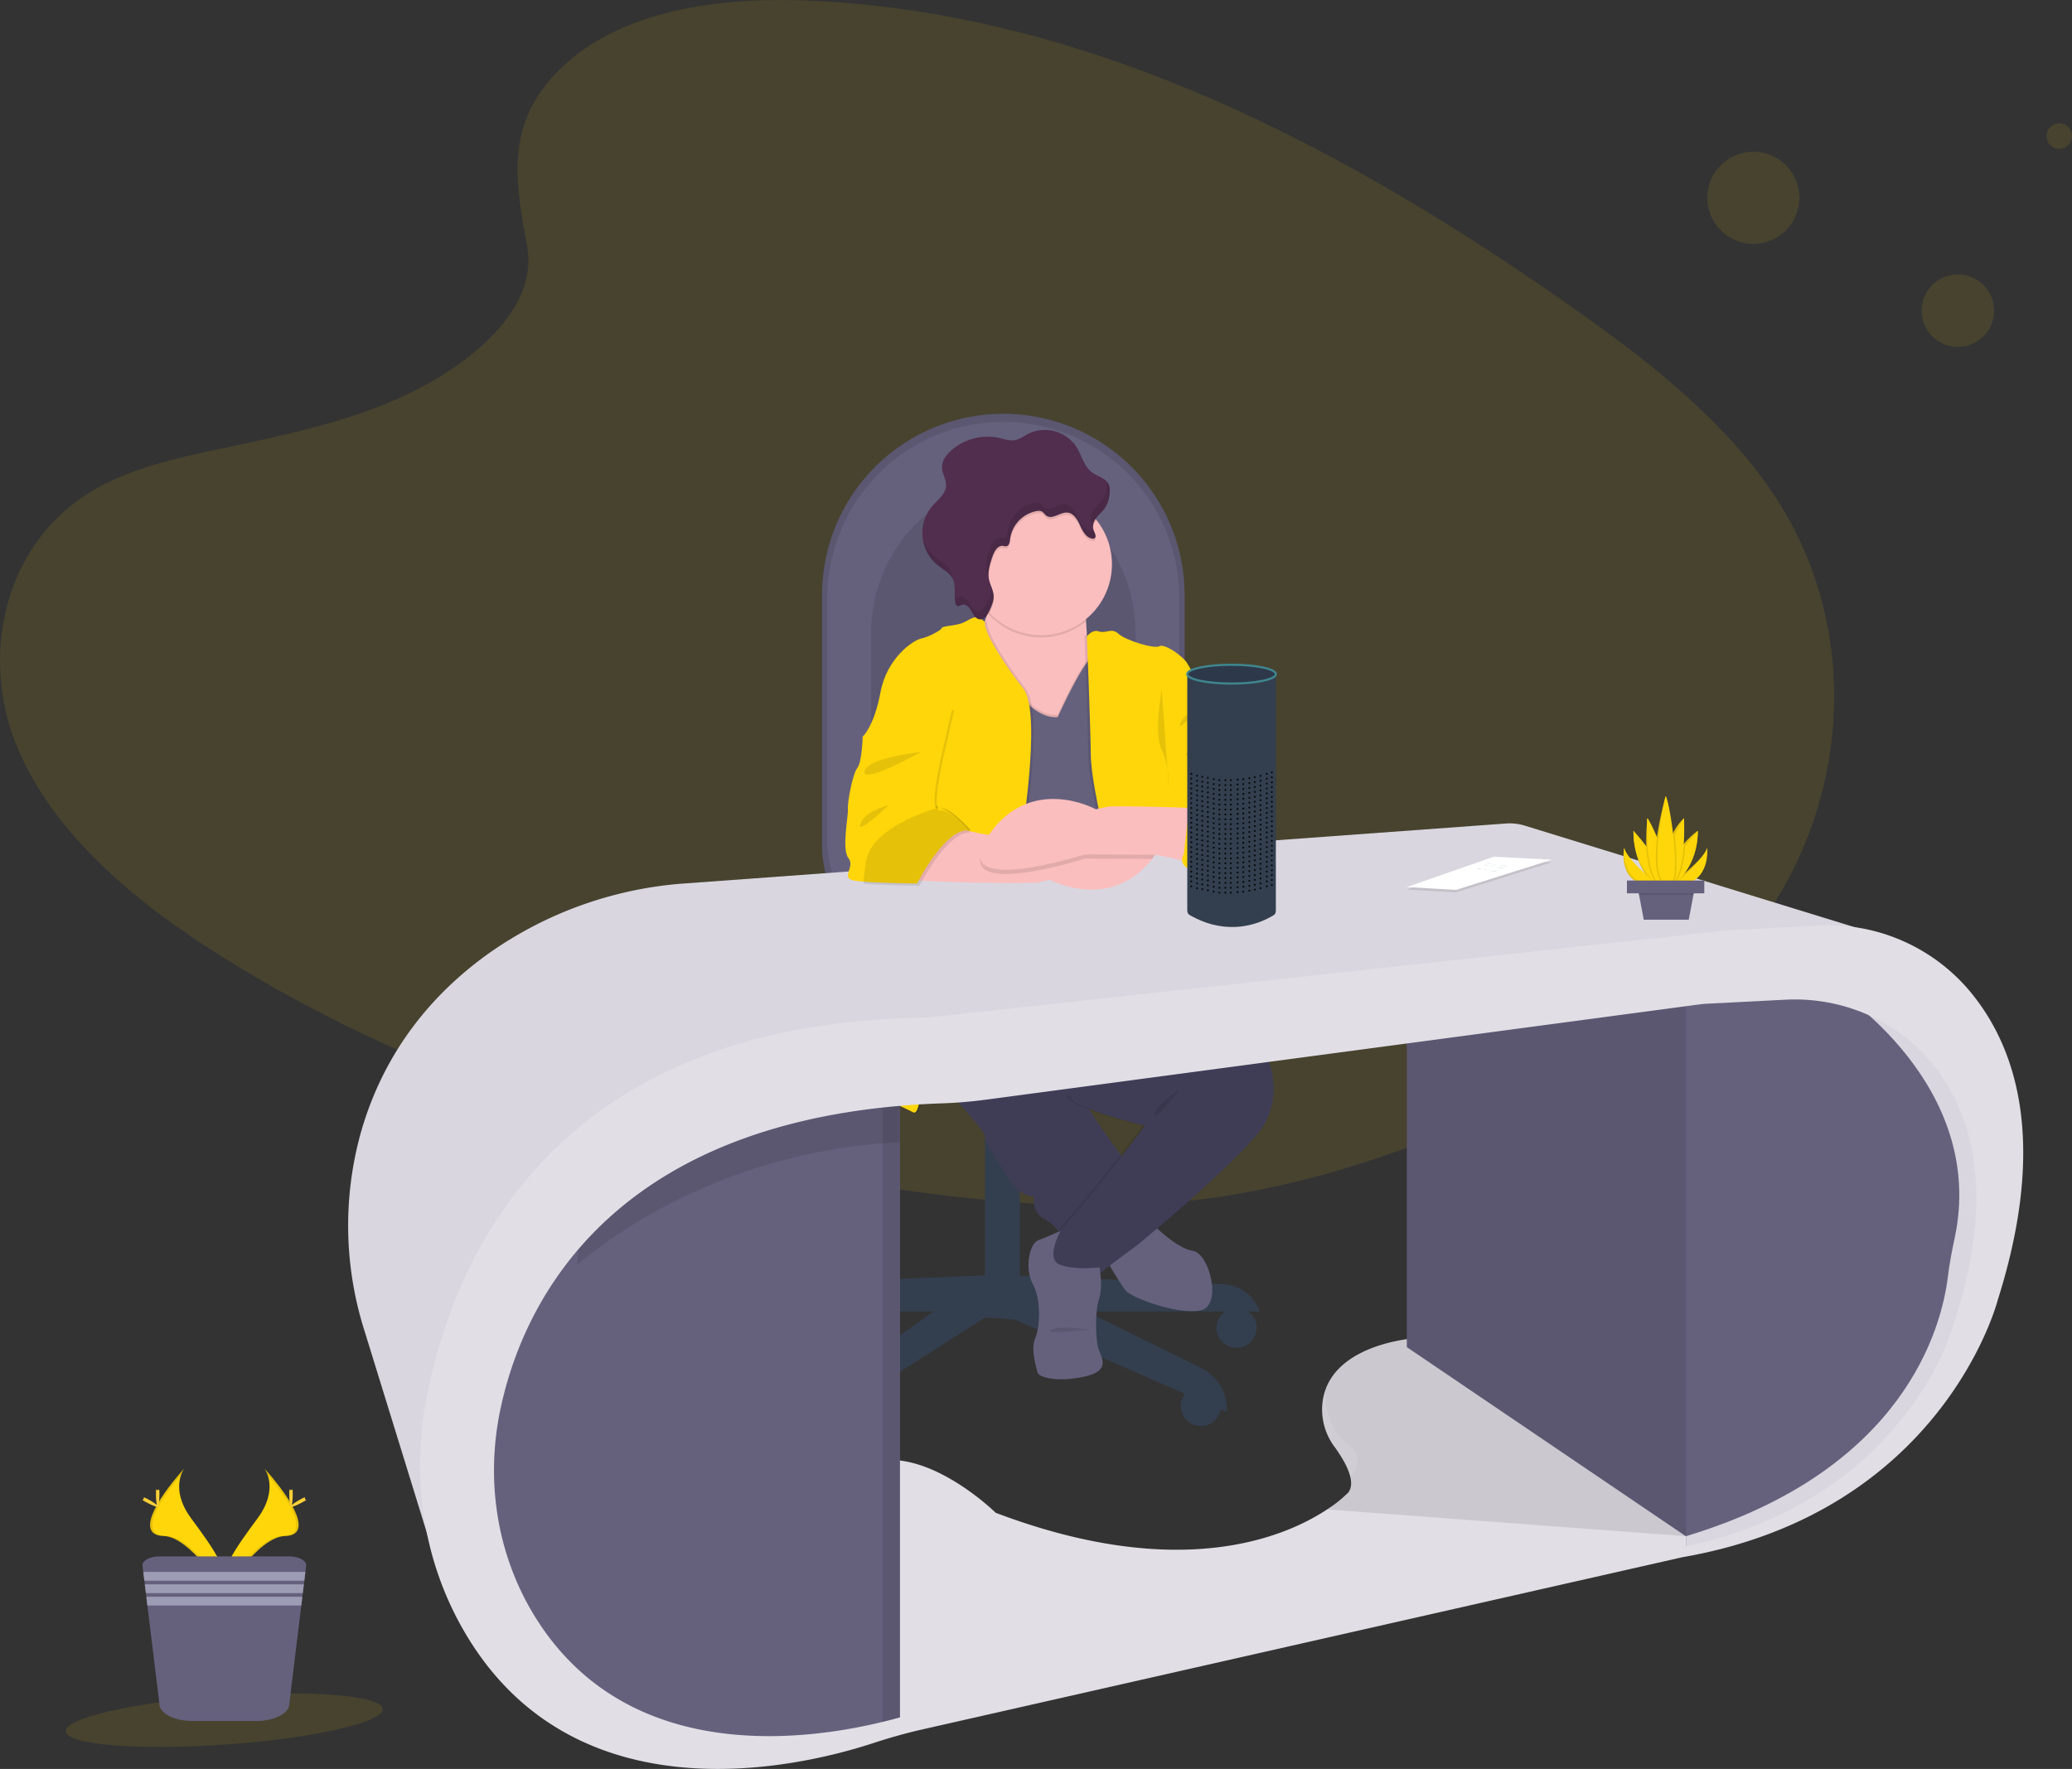 <svg xmlns="http://www.w3.org/2000/svg" id="91475020-be4a-4094-8b55-89e038c70807" data-name="Layer 1" width="972.57" height="830.55" viewBox="0 0 972.57 830.55"><rect x="0" y="0" width="972.57" height="830.55" fill="#333333" stroke="none"/><title>voice control</title><path d="M379.55,64.39c29.21-26,75.06-31.33,116.79-29.26,131.09,6.51,249.43,69.8,351.79,141.39,37,25.91,73.53,53.84,97.59,89.53,49,72.65,34.44,173.29-33.65,233.13-23.16,20.37-51.25,36-80.07,49.81-51.26,24.61-106.57,44.36-164.75,50-41.49,4-83.49.75-124.73-4.84C427.28,578.5,314.17,543.94,219.37,484.82c-41.58-25.93-80.77-58.17-97.91-100.12s-6.17-95.12,36.29-119.95c17.56-10.27,38.55-14.9,59.11-19.26,30.25-6.41,61-12.73,88.3-25.76,28.2-13.46,61.59-39.5,56-69.29C355.18,118.47,350.37,90.39,379.55,64.39Z" transform="translate(-113.71 -34.73)" fill="#ffd60a" opacity="0.1"></path><path d="M499.58,314.11V431.68a52.62,52.62,0,0,0,52.66,52.65h70.2A47.27,47.27,0,0,0,669.74,437V314.11a85.08,85.08,0,0,0-170.16,0Z" transform="translate(-113.71 -34.73)" fill="#65617d"></path><path d="M499.58,314.11V431.68a52.62,52.62,0,0,0,52.66,52.65h70.2A47.27,47.27,0,0,0,669.74,437V314.11a85.08,85.08,0,0,0-170.16,0Z" transform="translate(-113.71 -34.73)" opacity="0.1"></path><path d="M502.11,315.37V429.45a51.06,51.06,0,0,0,51.09,51.08h68.12a45.86,45.86,0,0,0,45.89-45.88V315.37a82.55,82.55,0,0,0-165.1,0Z" transform="translate(-113.71 -34.73)" fill="#65617d"></path><path d="M522.61,332.23v94.88a45.51,45.51,0,0,0,6.89,24.29c6.94,11,18.46,18.19,31.51,18.19h51.21c12.44,0,23.34-7.27,29.4-18.19a41,41,0,0,0,5.09-20V332.23c0-37.91-27.78-68.65-62.05-68.65-17.13,0-32.64,7.68-43.87,20.11A72.26,72.26,0,0,0,522.61,332.23Z" transform="translate(-113.71 -34.73)" opacity="0.1"></path><circle cx="580.45" cy="623.42" r="9.39" fill="#333f4f"></circle><circle cx="563.65" cy="660.16" r="9.39" fill="#333f4f"></circle><circle cx="396.12" cy="666.81" r="9.39" fill="#333f4f"></circle><circle cx="358.69" cy="618.88" r="9.39" fill="#333f4f"></circle><rect x="464.64" y="457.59" width="11.76" height="73.47" fill="#333f4f"></rect><rect x="464.64" y="519.17" width="11.76" height="11.9" fill="#333f4f" opacity="0.1"></rect><rect x="576.08" y="556.69" width="16.3" height="81.52" transform="translate(1054.75 1160.17) rotate(-180)" fill="#333f4f"></rect><path d="M474.44,637.68l106.71-4.37v17.14H457.31A18.92,18.92,0,0,1,474.44,637.68Z" transform="translate(-113.71 -34.73)" fill="#333f4f"></path><path d="M687.87,637.68l-106.72-4.37v17.14H705A18.92,18.92,0,0,0,687.87,637.68Z" transform="translate(-113.71 -34.73)" fill="#333f4f"></path><path d="M592.39,635.06l85.19,42a21.56,21.56,0,0,1,12,19.35v1.27l-99.5-43.38-14-1-82.74,52.83h0a21.58,21.58,0,0,1,8.91-20.49l73.83-52.28Z" transform="translate(-113.71 -34.73)" fill="#333f4f"></path><path d="M578.36,492.32v7.92q3.07.12,6.29.12c1.85,0,3.67,0,5.46-.09v-7.95Z" transform="translate(-113.71 -34.73)" fill="#333f4f" opacity="0.1"></path><ellipse cx="470.94" cy="450.15" rx="43.39" ry="12.69" fill="#333f4f"></ellipse><path d="M541.64,484.87a5.16,5.16,0,0,0,1.85,3.67,11.63,11.63,0,0,0,1.38,1.14c6.46,4.62,22,7.88,40.15,7.88s33.82-3.29,40.25-7.95a9.78,9.78,0,0,0,.92-.72,5.46,5.46,0,0,0,2.23-4c0-7-19.42-12.69-43.4-12.69S541.64,477.86,541.64,484.87Z" transform="translate(-113.71 -34.73)" fill="#333f4f"></path><path d="M541.64,484.87a5.16,5.16,0,0,0,1.85,3.67,11.63,11.63,0,0,0,1.38,1.14c6.46,4.62,22,7.88,40.15,7.88s33.82-3.29,40.25-7.95a9.78,9.78,0,0,0,.92-.72,5.46,5.46,0,0,0,2.23-4c0-7-19.42-12.69-43.4-12.69S541.64,477.86,541.64,484.87Z" transform="translate(-113.71 -34.73)" fill="#333f4f" opacity="0.1"></path><path d="M541.27,484.87a5.15,5.15,0,0,0,1.85,3.67c5.53-1.37,9.35-2.52,9.35-2.52s38.24,2.14,73.35,2.87a5.45,5.45,0,0,0,2.23-4c0-7-19.42-12.69-43.4-12.69S541.27,477.86,541.27,484.87Z" transform="translate(-113.71 -34.73)" fill="#333f4f" opacity="0.1"></path><path d="M511.27,458.65a51,51,0,0,0,41.93,21.88h68.12a45.85,45.85,0,0,0,39.12-21.88Z" transform="translate(-113.71 -34.73)" fill="#333f4f" opacity="0.1"></path><path d="M541.64,484.87a5.16,5.16,0,0,0,1.85,3.67,11.63,11.63,0,0,0,1.38,1.14,653.62,653.62,0,0,0,80.4-.07,9.78,9.78,0,0,0,.92-.72,5.46,5.46,0,0,0,2.23-4c0-7-19.42-12.69-43.4-12.69S541.64,477.86,541.64,484.87Z" transform="translate(-113.71 -34.73)" fill="#333f4f" opacity="0.1"></path><path d="M502.64,483.71a657.47,657.47,0,0,0,164.78,0A11.53,11.53,0,0,0,679,472.18h0a11.53,11.53,0,0,0-11.53-11.53H502.64a11.53,11.53,0,0,0-11.53,11.53h0A11.53,11.53,0,0,0,502.64,483.71Z" transform="translate(-113.71 -34.73)" fill="#333f4f"></path><path d="M654.51,609.29s11.37,11.64,19.13,12.75,14.14,26.06,3.33,28-31.61-5.82-34.66-9.15-14.14-23-14.14-23Z" transform="translate(-113.71 -34.73)" fill="#65617d"></path><path d="M591.85,485.08s27.73,52.95,28.28,60.16S644.25,583,644.25,583L614.86,620.1s-3.88-9.43-10.53-12.76-5.27-10.81-5.27-10.81-6.93,0-11.92-8.32S576.05,571.58,576.05,568s-36.6-41.31-36.6-41.31l2.77-40.2,7.49-12.75Z" transform="translate(-113.71 -34.73)" fill="#3f3d56"></path><path d="M663.94,488.13l.24.21c3.36,3,41.07,36.42,41.07,37.21s13.58,23.29-3.33,42.7-55.73,51.29-55.73,51.29-16.91,12.2-19.13,14.7-35.76,0-15.8-22.74,38.81-48.24,38.81-48.24-33.27-8-35.48-13.58,43.8-74.86,43.8-74.86Z" transform="translate(-113.71 -34.73)" opacity="0.1"></path><path d="M665.05,488.13l.24.21c3.36,3,41.07,36.42,41.07,37.21s13.58,23.29-3.33,42.7-55.73,51.29-55.73,51.29-16.91,12.2-19.13,14.7-35.77,0-15.8-22.74,38.81-48.24,38.81-48.24-33.27-8-35.49-13.58-46-73.48-46-73.48l89.83-1.38Z" transform="translate(-113.71 -34.73)" fill="#3f3d56"></path><path d="M569.12,339l3.32,30.22s34.1,13.59,34.94,13.31,22.73-20,19.13-33c-1.81-6.53-2.64-15.59-3-23s-.31-13.05-.31-13.05-49.63-17.75-45.19-5.55c1.61,4.43.88,9.74-.7,14.7A68.46,68.46,0,0,1,569.12,339Z" transform="translate(-113.71 -34.73)" fill="#fbbebe"></path><path d="M577.29,322.61c.3.35.61.68.92,1a33.25,33.25,0,0,0,45.28,2.88c-.38-7.34-.31-13.05-.31-13.05s-49.63-17.75-45.19-5.55C579.6,312.34,578.87,317.65,577.29,322.61Z" transform="translate(-113.71 -34.73)" opacity="0.1"></path><path d="M569.12,299.68a33.26,33.26,0,1,0,33.27-33.27A33.06,33.06,0,0,0,569.12,299.68Z" transform="translate(-113.71 -34.73)" fill="#fbbebe"></path><path d="M610.15,370.34s13-28.88,17.47-28.88S639,490.85,639,490.85l-67.92,1.06-2.78-78.43L582.15,344S594.62,371.41,610.15,370.34Z" transform="translate(-113.71 -34.73)" opacity="0.1"></path><path d="M610.15,372.56s13-28.88,17.47-28.88S639,493.06,639,493.06l-77.07,1.17,6.37-78.53,13.87-69.53S594.62,373.63,610.15,372.56Z" transform="translate(-113.71 -34.73)" opacity="0.1"></path><path d="M610.15,371.45s13-28.88,17.47-28.88S639,492,639,492l-77.07,1.17,6.37-78.53,13.87-69.53S594.62,372.52,610.15,371.45Z" transform="translate(-113.71 -34.73)" fill="#65617d"></path><path d="M622.79,333.5s2.33-3.41,5.66-2.3,5.82-1.94,9.15,1.11,16.63,7.21,19.13,5.82,11.36,4.72,13.31,8.32,8.31,13.31,8.31,13.31,5.55,6.65,4.72,10.26,1.94,7.76,5.26,9.42,10,18.3,10,18.3S696.52,420,704,423.87s1.94,20.8,1.94,20.8l-35.36-8.39-10-22.74s3.88,66.55,8.59,72.64,5.27,10,5.27,10-18.3,3.88-22.18,7.2-14.14-.83-14.14-.83l-10-88.44s-3.6-16.64-3.6-25.23S622.79,333.5,622.79,333.5Z" transform="translate(-113.71 -34.73)" opacity="0.1"></path><path d="M623.9,333.5s2.33-3.41,5.66-2.3,5.82-1.94,9.15,1.11,16.63,7.21,19.13,5.82,11.36,4.72,13.3,8.32,8.32,13.31,8.32,13.31,5.55,6.65,4.72,10.26,1.94,7.76,5.26,9.42,10,18.3,10,18.3-1.79,22.25,5.7,26.13c1.87,1,2.93,3.13,3.46,5.83,2.15,10.86-6.76,20.8-17.83,20.46l-19-7.88-10-28.74s3.88,66.55,8.59,72.64,5.27,10,5.27,10-18.3,3.88-22.18,7.2-14.14-.83-14.14-.83l-10-88.44s-3.6-16.64-3.6-25.23S623.9,333.5,623.9,333.5Z" transform="translate(-113.71 -34.73)" fill="#ffd60a"></path><path d="M685,381.66s-3.33,9.15-12.48,8.32S685,381.66,685,381.66Z" transform="translate(-113.71 -34.73)" opacity="0.1"></path><path d="M676.14,367.8s-6.1,1.11-8.32,6.37S676.14,367.8,676.14,367.8Z" transform="translate(-113.71 -34.73)" opacity="0.1"></path><path d="M659,358.37c0,1.11-3.89,20.52,0,28.56s3.32,17.47,3.32,17.47Z" transform="translate(-113.71 -34.73)" opacity="0.1"></path><path d="M577.11,326.82s-2.17-2.55-4.39-2.27-3.6,1.66-6.38,2.77-9.42,1.39-9.42,2.22-5.83,4.16-9.71,5-16.08,9.15-19.13,25.23-8.32,20.79-8.32,20.79L549.15,395s-22.73,96.48-25.5,103.41-3,48-3,48,18,8,22.73,10.53,2.77-23.84,12.48-39.09,20.79-37.43,20.79-37.43L593.51,433s10.82-63.21,1.67-74.86S576.28,331,577.11,326.82Z" transform="translate(-113.71 -34.73)" opacity="0.1"></path><path d="M576,326.82s-2.17-2.55-4.39-2.27-3.6,1.66-6.38,2.77-9.42,1.39-9.42,2.22-5.82,4.16-9.71,5S530,343.68,527,359.76s-8.31,20.79-8.31,20.79L548,395s-22.73,96.48-25.5,103.41-3,48-3,48,18,8,22.73,10.53S545,533,554.7,517.79s20.79-37.43,20.79-37.43L592.4,433s10.82-63.21,1.67-74.86S575.17,331,576,326.82Z" transform="translate(-113.71 -34.73)" fill="#ffd60a"></path><path d="M515.88,448.2c.82.13,1.87.26,3.08.37,8.88.81,26.31,1,26.31,1s13-25.79,24.12-25c0,0-10.26-11.64-14.41-10.25-.7.23-1.14-.28-1.35-1.28-1.11-5,2.73-22,2.73-22l5.27-23-30.5,7.48c-2.77.56-11.37,5-11.37,5s-.27,11.92-2.49,14.7-4.71,16.08-4.44,19.4-3.05,18.86.28,23S509,447.09,515.88,448.2Z" transform="translate(-113.71 -34.73)" opacity="0.1"></path><path d="M629.83,629.8s1.67,9.15-.27,15-1.67,18.58-.28,23,6.1,10.53-6.65,13.3-21.35.28-21.91-1.94-3.32-11.09-1.11-16.08,3-18-1.11-25.51-1.38-19.13,2.5-20.51,10.54-4.44,10.54-4.44-7.21,13-.56,15.81S629.83,629.8,629.83,629.8Z" transform="translate(-113.71 -34.73)" fill="#65617d"></path><path d="M569.12,299.68a33.06,33.06,0,0,0,9.09,22.84,1.19,1.19,0,0,0,.08-.16c1-2.11,1.93-4.3,1.85-6.61-.09-2.79-1.7-5.31-2.22-8.07-.65-3.48.49-7,1.61-10.38.82-2.46,2.41-5.45,5-5.15a5.76,5.76,0,0,0,1.53.18c1.37-.21,1.65-2,1.81-3.38a15.35,15.35,0,0,1,12.53-13.16,3.88,3.88,0,0,1,2.19.15c1,.43,1.49,1.47,2.36,2.07,2.81,1.95,6.39-1.78,9.81-1.49,2.91.24,4.68,3.21,5.88,5.87s2.69,5.69,5.54,6.31a1.75,1.75,0,0,0,1.35-.15c.88-.65.27-2-.18-3-1.17-2.64-.39-4.73,1-6.61a33.26,33.26,0,0,0-59.25,20.76Z" transform="translate(-113.71 -34.73)" opacity="0.1"></path><path d="M627.33,284.42c.45,1,1.07,2.38.17,3a1.68,1.68,0,0,1-1.34.15c-2.85-.61-4.35-3.65-5.55-6.31s-3-5.63-5.87-5.87c-3.42-.29-7,3.44-9.82,1.49-.86-.6-1.39-1.64-2.35-2.07a3.88,3.88,0,0,0-2.19-.14,15.35,15.35,0,0,0-12.54,13.15c-.14,1.37-.43,3.17-1.8,3.38a5.72,5.72,0,0,1-1.53-.18c-2.58-.3-4.16,2.68-5,5.14-1.12,3.37-2.26,6.91-1.61,10.39.52,2.76,2.13,5.28,2.22,8.08.07,2.3-.9,4.5-1.85,6.6s-2.52,4.56-4.8,4.26c-1.88-.24-2.91-2.23-3.81-3.9s-2.52-3.45-4.34-2.93c-.82.24-1.66.93-2.4.51a1.75,1.75,0,0,1-.7-1.21c-.89-3.87.39-8.23-1.5-11.73-1.45-2.69-4.39-4.15-6.78-6.06a19.42,19.42,0,0,1-2.63-27.8c2.56-3,6.24-5.64,6.45-9.57.15-3-1.87-5.75-1.89-8.75s1.85-5.52,4-7.51a25.83,25.83,0,0,1,23.22-6.12c2.15.52,4.31,1.32,6.5,1.05,2.55-.32,4.67-2,7-3.18a17.8,17.8,0,0,1,22.21,6c2.62,4.09,3.65,9.42,7.57,12.29,2.57,1.88,6.27,2.59,7.69,5.44.85,1.72.61,3.75.35,5.64a13.2,13.2,0,0,1-4.22,8.08C627.78,278.22,625.73,280.81,627.33,284.42Z" transform="translate(-113.71 -34.73)" fill="#512e4e"></path><g opacity="0.1"><path d="M556.57,257.46a14.78,14.78,0,0,1-.59-2.31A14.5,14.5,0,0,1,556.57,257.46Z" transform="translate(-113.71 -34.73)"></path><path d="M626.77,282a9,9,0,0,0-.55-1.48c-1.6-3.62.45-6.2,2.84-8.62a13.23,13.23,0,0,0,4.21-8.08,20,20,0,0,0,.24-2.56,5.49,5.49,0,0,1,.52.8c.85,1.72.61,3.75.35,5.64a13.2,13.2,0,0,1-4.22,8.08C628.34,277.65,626.72,279.59,626.77,282Z" transform="translate(-113.71 -34.73)"></path><path d="M564.23,314.8c1.82-.53,3.44,1.27,4.34,2.93s1.93,3.66,3.81,3.9c2.28.29,3.85-2.17,4.8-4.26s1.93-4.3,1.85-6.6a7.77,7.77,0,0,0-.08-.83,15,15,0,0,1,1.19,4.71c.07,2.3-.9,4.5-1.85,6.6s-2.52,4.56-4.8,4.26c-1.88-.24-2.91-2.23-3.81-3.9s-2.52-3.45-4.34-2.93c-.82.24-1.66.93-2.4.51a1.75,1.75,0,0,1-.7-1.21,15.37,15.37,0,0,1-.33-2.64C562.63,315.66,563.45,315,564.23,314.8Z" transform="translate(-113.71 -34.73)"></path><path d="M552.85,296.31c2.39,1.91,5.34,3.37,6.79,6.06a9.62,9.62,0,0,1,1,3.75c-1.47-2.6-4.35-4.05-6.7-5.93a19.59,19.59,0,0,1-7-11.85A19.46,19.46,0,0,0,552.85,296.31Z" transform="translate(-113.71 -34.73)"></path><path d="M577.86,306.11a21.77,21.77,0,0,1-1.05-3.42c-.65-3.48.49-7,1.61-10.39.82-2.46,2.41-5.44,5-5.14a5.76,5.76,0,0,0,1.53.18c1.37-.21,1.66-2,1.8-3.39a15.37,15.37,0,0,1,12.54-13.14,3.79,3.79,0,0,1,2.19.14c1,.43,1.49,1.47,2.35,2.07,2.82,2,6.4-1.78,9.82-1.49,2.9.24,4.68,3.21,5.88,5.87s2.7,5.69,5.54,6.31a1.68,1.68,0,0,0,1.34-.15,1.08,1.08,0,0,0,.44-.83,6.55,6.55,0,0,0,.5,1.69c.45,1,1.07,2.38.17,3a1.68,1.68,0,0,1-1.34.15c-2.85-.61-4.35-3.65-5.55-6.31s-3-5.63-5.87-5.87c-3.42-.29-7,3.44-9.82,1.49-.86-.6-1.39-1.64-2.35-2.07a3.88,3.88,0,0,0-2.19-.14,15.35,15.35,0,0,0-12.54,13.15c-.14,1.37-.43,3.17-1.8,3.38a5.72,5.72,0,0,1-1.53-.18c-2.58-.3-4.16,2.68-5,5.14C578.46,299.4,577.39,302.78,577.86,306.11Z" transform="translate(-113.71 -34.73)"></path></g><path d="M519,448.57c8.88.81,26.31,1,26.31,1s13-25.79,24.12-25c0,0-10.26-11.64-14.41-10.25-.7.23-1.14-.28-1.35-1.28-10.86,3.32-31.56,11.43-33.59,25.67C519.5,442.59,519.15,445.83,519,448.57Z" transform="translate(-113.71 -34.73)" opacity="0.1"></path><path d="M517.85,448.57c8.88.81,26.31,1,26.31,1s13-25.79,24.12-25c0,0-10.25-11.64-14.41-10.25-.7.23-1.13-.28-1.35-1.28-10.86,3.32-31.56,11.43-33.59,25.67C518.39,442.59,518.05,445.83,517.85,448.57Z" transform="translate(-113.71 -34.73)" fill="#ffd60a"></path><path d="M595.73,522.78s-25-6.1-28.83-2.77S595.73,522.78,595.73,522.78Z" transform="translate(-113.71 -34.73)" opacity="0.1"></path><path d="M667.26,546.63s-10.53,6.1-11.64,11.09S667.26,546.63,667.26,546.63Z" transform="translate(-113.71 -34.73)" opacity="0.1"></path><path d="M625.12,659s-14.42-2.22-18.11.18S625.12,659,625.12,659Z" transform="translate(-113.71 -34.73)" opacity="0.1"></path><path d="M481.07,852.54s55.88-3,69.5-11,32.9-8,33-8L806.07,785l92.5-22,16.5-2.17-54.5-62.36-1.66-.72L778.57,663s-36,2-43.11,25.46a28.15,28.15,0,0,0-1,5.06,29.33,29.33,0,0,0,5.68,20.53c2.84,3.89,6.33,9.39,7.43,14.25.62,2.74.48,5.27-1,7.2a58.69,58.69,0,0,1-9.88,7.89c-19.59,13-69.11,34.42-155.62,1.61,0,0-37-36.5-65-21S481.07,852.54,481.07,852.54Z" transform="translate(-113.71 -34.73)" fill="#e1dee5"></path><path d="M747.53,728.34c.62,2.74.48,5.27-1,7.2a58.69,58.69,0,0,1-9.88,7.89L905.07,756l-46.16-58.25L778.57,663s-36,2-43.11,25.46a28.15,28.15,0,0,0-1,5.06,29.33,29.33,0,0,0,5.68,20.53C742.94,718,746.43,723.48,747.53,728.34Z" transform="translate(-113.71 -34.73)" opacity="0.1"></path><polygon points="798.36 464.31 660.36 467.31 660.36 632.5 791.36 721.31 822.86 692.31 816.36 596.31 822.86 506.81 798.36 464.31" fill="#65617d"></polygon><path d="M990.57,472,829.45,422.39a24.2,24.2,0,0,0-9-1l-384.9,28.1a181.72,181.72,0,0,0-91.66,32.33c-24.91,17.57-49.58,44.54-61,85.37A163,163,0,0,0,284.62,659l33.95,110s-25.5-239,229-251Z" transform="translate(-113.71 -34.73)" fill="#d9d6df"></path><path d="M740.1,714.09c2.84,3.89,6.33,9.39,7.43,14.25,4.36-5.05,5.3-10.75-1-15.3-7.89-5.74-10.52-15.7-11.11-24.54a28.15,28.15,0,0,0-1,5.06A29.33,29.33,0,0,0,740.1,714.09Z" transform="translate(-113.71 -34.73)" fill="#fff" opacity="0.1"></path><path d="M336.07,741l19,64.5,43,42,54,11,84-15V545s-14.5-9.5-16-9.5-42,6.5-42,6.5l-91.7,65.77-3.8,2.73-41,61Z" transform="translate(-113.71 -34.73)" fill="#65617d"></path><polygon points="422.36 497.81 422.36 808.81 414.26 810.26 414.26 497.81 422.36 497.81" fill="#65617d"></polygon><polygon points="798.36 464.31 660.36 467.31 660.36 632.5 791.36 721.31 822.86 692.31 816.36 596.31 822.86 506.81 798.36 464.31" opacity="0.1"></polygon><polygon points="422.36 497.81 422.36 808.81 414.26 810.26 414.26 497.81 422.36 497.81" opacity="0.1"></polygon><path d="M384.57,628.54c60-49.3,126.7-56.55,151.5-57.45V545s-14.5-9.5-16-9.5-42,6.5-42,6.5l-91.7,65.77Z" transform="translate(-113.71 -34.73)" opacity="0.1"></path><path d="M1051.57,602s-6.19,16.36-12.83,35.41c-5.88,16.93-12.12,36-14.67,47.59-1,4.43-3.51,9-7.06,13.47-16.19,20.55-53.5,40.46-59.94,47.53-7.85,8.62-52,14.83-52,14.83V495.54l29.5-9.5h37.5l48.5,22,25,37Z" transform="translate(-113.71 -34.73)" fill="#65617d"></path><path d="M537,446.82c1.94,2.36,60.86,2.91,63.91,2.22l5.54-1.25s28.44,15.31,48-9.74c.84-1.07,1.66-2.21,2.46-3.43,19.55-29.8-45.61-8-45.61-8s-24.95.14-31.33.14h-.66c-6.63-.27-19.85-4.29-19.85-4.29S535.07,444.47,537,446.82Z" transform="translate(-113.71 -34.73)" fill="#fbbebe"></path><path d="M623,437.84s24.95.14,31.33.21h.15c.84-1.07,1.66-2.21,2.46-3.43,19.55-29.8-45.61-8-45.61-8s-24.95.14-31.33.14h-.66c-.63.82-1.25,1.68-1.86,2.59C557.59,458.89,623,437.84,623,437.84Z" transform="translate(-113.71 -34.73)" opacity="0.1"></path><path d="M674.78,440.58s-14.09-4.46-20.47-4.53-31.33-.2-31.33-.2-65.39,21-45.52-8.55,50.61-12.61,50.61-12.61l5.55-1.19c3.06-.66,62,.55,63.88,2.93S674.78,440.58,674.78,440.58Z" transform="translate(-113.71 -34.73)" fill="#fbbebe"></path><path d="M704,423.87s-.4,19.23-13.73,20.33c-28,2.29-20.88-8.53-20.88-8.53l2.42-21.54L685,402.19s5.79,2.66,6.54,2.21S704,423.87,704,423.87Z" transform="translate(-113.71 -34.73)" fill="#ffd60a"></path><path d="M514.77,448.2c.82.13,1.87.26,3.08.37,8.88.81,26.31,1,26.31,1s13-25.79,24.12-25c0,0-10.25-11.64-14.41-10.25-.7.23-1.13-.28-1.35-1.28-1.1-5,2.73-22,2.73-22l5.27-23L530,375.56c-2.77.56-11.36,5-11.36,5s-.28,11.92-2.5,14.7-4.71,16.08-4.44,19.4-3.05,18.86.28,23S507.84,447.09,514.77,448.2Z" transform="translate(-113.71 -34.73)" fill="#ffd60a"></path><path d="M546.1,387.76s-25.5,2.77-26.61,9.15S546.1,387.76,546.1,387.76Z" transform="translate(-113.71 -34.73)" opacity="0.1"></path><path d="M530.85,412.71c-1.66.56-11.36,3.05-13.3,8.88S530.85,412.71,530.85,412.71Z" transform="translate(-113.71 -34.73)" opacity="0.1"></path><path d="M519,449.6c8.88.81,26.31,1,26.31,1s13-25.79,24.12-25c0,0-10.26-11.64-14.41-10.25-.7.23-1.14-.28-1.35-1.28-10.86,3.32-31.56,11.43-33.59,25.67C519.5,443.62,519.15,446.86,519,449.6Z" transform="translate(-113.71 -34.73)" opacity="0.1"></path><path d="M712.58,351.32V462.25c0,1.91-1,2.18-2.69,3.11-5.62,3.12-19.49,8.67-36.13-.12-1.71-.9-2.76-1.21-2.76-3.14V352S692.15,360.56,712.58,351.32Z" transform="translate(-113.71 -34.73)" fill="#333f4f"></path><ellipse cx="578.08" cy="316.52" rx="20.79" ry="4.42" fill="#2d394a" stroke="#40868e" stroke-miterlimit="10"></ellipse><g opacity="0.8"><circle cx="596.97" cy="362.66" r="0.47"></circle><circle cx="594.61" cy="363.32" r="0.47"></circle><circle cx="591.68" cy="364.25" r="0.47"></circle><circle cx="586.43" cy="365.38" r="0.47"></circle><circle cx="580.9" cy="366.05" r="0.47"></circle><circle cx="575.18" cy="366.32" r="0.47"></circle><circle cx="566.95" cy="365.19" r="0.47"></circle><circle cx="569.68" cy="365.85" r="0.47"></circle><circle cx="561.87" cy="364.25" r="0.47"></circle><circle cx="564.32" cy="364.72" r="0.47"></circle><circle cx="559.18" cy="363.32" r="0.47"></circle><circle cx="589" cy="364.92" r="0.47"></circle><circle cx="583.59" cy="365.85" r="0.47"></circle><circle cx="577.72" cy="366.32" r="0.47"></circle><circle cx="572.37" cy="366.32" r="0.47"></circle></g><g opacity="0.8"><circle cx="596.97" cy="364.95" r="0.47"></circle><circle cx="594.61" cy="365.62" r="0.47"></circle><circle cx="591.68" cy="366.55" r="0.47"></circle><circle cx="586.43" cy="367.68" r="0.47"></circle><circle cx="580.9" cy="368.35" r="0.47"></circle><circle cx="575.18" cy="368.61" r="0.47"></circle><circle cx="566.95" cy="367.48" r="0.47"></circle><circle cx="569.68" cy="368.15" r="0.47"></circle><circle cx="561.87" cy="366.55" r="0.47"></circle><circle cx="564.32" cy="367.02" r="0.47"></circle><circle cx="559.18" cy="365.62" r="0.47"></circle><circle cx="589" cy="367.21" r="0.47"></circle><circle cx="583.59" cy="368.15" r="0.47"></circle><circle cx="577.72" cy="368.61" r="0.47"></circle><circle cx="572.37" cy="368.61" r="0.47"></circle></g><g opacity="0.8"><circle cx="596.97" cy="367.25" r="0.47"></circle><circle cx="594.61" cy="367.91" r="0.47"></circle><circle cx="591.68" cy="368.84" r="0.47"></circle><circle cx="586.43" cy="369.97" r="0.47"></circle><circle cx="580.9" cy="370.64" r="0.47"></circle><circle cx="575.18" cy="370.91" r="0.47"></circle><circle cx="566.95" cy="369.78" r="0.47"></circle><circle cx="569.68" cy="370.44" r="0.47"></circle><circle cx="561.87" cy="368.84" r="0.47"></circle><circle cx="564.32" cy="369.31" r="0.47"></circle><circle cx="559.18" cy="367.91" r="0.47"></circle><circle cx="589" cy="369.51" r="0.47"></circle><circle cx="583.59" cy="370.44" r="0.47"></circle><circle cx="577.72" cy="370.91" r="0.47"></circle><circle cx="572.37" cy="370.91" r="0.47"></circle></g><g opacity="0.8"><circle cx="596.97" cy="369.55" r="0.47"></circle><circle cx="594.61" cy="370.21" r="0.47"></circle><circle cx="591.68" cy="371.14" r="0.47"></circle><circle cx="586.43" cy="372.27" r="0.47"></circle><circle cx="580.9" cy="372.94" r="0.47"></circle><circle cx="575.18" cy="373.2" r="0.47"></circle><circle cx="566.95" cy="372.07" r="0.47"></circle><circle cx="569.68" cy="372.74" r="0.47"></circle><circle cx="561.87" cy="371.14" r="0.47"></circle><circle cx="564.32" cy="371.61" r="0.47"></circle><circle cx="559.18" cy="370.21" r="0.47"></circle><circle cx="589" cy="371.8" r="0.47"></circle><circle cx="583.59" cy="372.74" r="0.47"></circle><circle cx="577.72" cy="373.2" r="0.47"></circle><circle cx="572.37" cy="373.2" r="0.47"></circle></g><g opacity="0.8"><circle cx="596.97" cy="371.84" r="0.47"></circle><circle cx="594.61" cy="372.5" r="0.47"></circle><circle cx="591.68" cy="373.44" r="0.47"></circle><circle cx="586.43" cy="374.57" r="0.47"></circle><circle cx="580.9" cy="375.24" r="0.47"></circle><circle cx="575.18" cy="375.5" r="0.47"></circle><circle cx="566.95" cy="374.37" r="0.47"></circle><circle cx="569.68" cy="375.03" r="0.47"></circle><circle cx="561.87" cy="373.44" r="0.47"></circle><circle cx="564.32" cy="373.9" r="0.47"></circle><circle cx="559.18" cy="372.5" r="0.47"></circle><circle cx="589" cy="374.1" r="0.47"></circle><circle cx="583.59" cy="375.03" r="0.47"></circle><circle cx="577.72" cy="375.5" r="0.47"></circle><circle cx="572.37" cy="375.5" r="0.47"></circle></g><g opacity="0.8"><circle cx="596.97" cy="374.14" r="0.47"></circle><circle cx="594.61" cy="374.8" r="0.47"></circle><circle cx="591.68" cy="375.73" r="0.47"></circle><circle cx="586.43" cy="376.86" r="0.47"></circle><circle cx="580.9" cy="377.53" r="0.47"></circle><circle cx="575.18" cy="377.79" r="0.47"></circle><circle cx="566.95" cy="376.66" r="0.47"></circle><circle cx="569.68" cy="377.33" r="0.47"></circle><circle cx="561.87" cy="375.73" r="0.47"></circle><circle cx="564.32" cy="376.2" r="0.47"></circle><circle cx="559.18" cy="374.8" r="0.47"></circle><circle cx="589" cy="376.39" r="0.47"></circle><circle cx="583.59" cy="377.33" r="0.47"></circle><circle cx="577.72" cy="377.79" r="0.47"></circle><circle cx="572.37" cy="377.79" r="0.47"></circle></g><g opacity="0.8"><circle cx="596.97" cy="376.43" r="0.47"></circle><circle cx="594.61" cy="377.09" r="0.47"></circle><circle cx="591.68" cy="378.03" r="0.47"></circle><circle cx="586.43" cy="379.16" r="0.47"></circle><circle cx="580.9" cy="379.83" r="0.47"></circle><circle cx="575.18" cy="380.09" r="0.47"></circle><circle cx="566.95" cy="378.96" r="0.47"></circle><circle cx="569.68" cy="379.62" r="0.47"></circle><circle cx="561.87" cy="378.03" r="0.47"></circle><circle cx="564.32" cy="378.49" r="0.47"></circle><circle cx="559.18" cy="377.09" r="0.47"></circle><circle cx="589" cy="378.69" r="0.47"></circle><circle cx="583.59" cy="379.62" r="0.47"></circle><circle cx="577.72" cy="380.09" r="0.47"></circle><circle cx="572.37" cy="380.09" r="0.47"></circle></g><g opacity="0.8"><circle cx="596.97" cy="378.73" r="0.47"></circle><circle cx="594.61" cy="379.39" r="0.47"></circle><circle cx="591.68" cy="380.32" r="0.47"></circle><circle cx="586.43" cy="381.45" r="0.47"></circle><circle cx="580.9" cy="382.12" r="0.47"></circle><circle cx="575.18" cy="382.39" r="0.47"></circle><circle cx="566.95" cy="381.26" r="0.47"></circle><circle cx="569.68" cy="381.92" r="0.47"></circle><circle cx="561.87" cy="380.32" r="0.47"></circle><circle cx="564.32" cy="380.79" r="0.47"></circle><circle cx="559.18" cy="379.39" r="0.47"></circle><circle cx="589" cy="380.99" r="0.47"></circle><circle cx="583.59" cy="381.92" r="0.47"></circle><circle cx="577.72" cy="382.39" r="0.47"></circle><circle cx="572.37" cy="382.39" r="0.47"></circle></g><g opacity="0.8"><circle cx="596.97" cy="381.02" r="0.47"></circle><circle cx="594.61" cy="381.68" r="0.47"></circle><circle cx="591.68" cy="382.62" r="0.47"></circle><circle cx="586.43" cy="383.75" r="0.47"></circle><circle cx="580.9" cy="384.42" r="0.47"></circle><circle cx="575.18" cy="384.68" r="0.47"></circle><circle cx="566.95" cy="383.55" r="0.47"></circle><circle cx="569.68" cy="384.21" r="0.47"></circle><circle cx="561.87" cy="382.62" r="0.47"></circle><circle cx="564.32" cy="383.08" r="0.47"></circle><circle cx="559.18" cy="381.68" r="0.47"></circle><circle cx="589" cy="383.28" r="0.47"></circle><circle cx="583.59" cy="384.21" r="0.47"></circle><circle cx="577.72" cy="384.68" r="0.47"></circle><circle cx="572.37" cy="384.68" r="0.47"></circle></g><g opacity="0.8"><circle cx="596.97" cy="383.32" r="0.47"></circle><circle cx="594.61" cy="383.98" r="0.47"></circle><circle cx="591.68" cy="384.91" r="0.47"></circle><circle cx="586.43" cy="386.04" r="0.47"></circle><circle cx="580.9" cy="386.71" r="0.47"></circle><circle cx="575.18" cy="386.98" r="0.47"></circle><circle cx="566.95" cy="385.85" r="0.47"></circle><circle cx="569.68" cy="386.51" r="0.47"></circle><circle cx="561.87" cy="384.91" r="0.47"></circle><circle cx="564.32" cy="385.38" r="0.47"></circle><circle cx="559.18" cy="383.98" r="0.47"></circle><circle cx="589" cy="385.58" r="0.47"></circle><circle cx="583.59" cy="386.51" r="0.47"></circle><circle cx="577.72" cy="386.98" r="0.47"></circle><circle cx="572.37" cy="386.98" r="0.47"></circle></g><g opacity="0.8"><circle cx="596.97" cy="385.61" r="0.47"></circle><circle cx="594.61" cy="386.28" r="0.47"></circle><circle cx="591.68" cy="387.21" r="0.47"></circle><circle cx="586.43" cy="388.34" r="0.47"></circle><circle cx="580.9" cy="389.01" r="0.47"></circle><circle cx="575.18" cy="389.27" r="0.47"></circle><circle cx="566.95" cy="388.14" r="0.47"></circle><circle cx="569.68" cy="388.81" r="0.47"></circle><circle cx="561.87" cy="387.21" r="0.47"></circle><circle cx="564.32" cy="387.68" r="0.47"></circle><circle cx="559.18" cy="386.28" r="0.47"></circle><circle cx="589" cy="387.87" r="0.47"></circle><circle cx="583.59" cy="388.81" r="0.47"></circle><circle cx="577.72" cy="389.27" r="0.47"></circle><circle cx="572.37" cy="389.27" r="0.47"></circle></g><g opacity="0.8"><circle cx="596.97" cy="387.91" r="0.47"></circle><circle cx="594.61" cy="388.57" r="0.47"></circle><circle cx="591.68" cy="389.5" r="0.47"></circle><circle cx="586.43" cy="390.63" r="0.47"></circle><circle cx="580.9" cy="391.3" r="0.47"></circle><circle cx="575.18" cy="391.57" r="0.47"></circle><circle cx="566.95" cy="390.44" r="0.47"></circle><circle cx="569.68" cy="391.1" r="0.47"></circle><circle cx="561.87" cy="389.5" r="0.47"></circle><circle cx="564.32" cy="389.97" r="0.47"></circle><circle cx="559.18" cy="388.57" r="0.47"></circle><circle cx="589" cy="390.17" r="0.47"></circle><circle cx="583.59" cy="391.1" r="0.47"></circle><circle cx="577.72" cy="391.57" r="0.47"></circle><circle cx="572.37" cy="391.57" r="0.47"></circle></g><g opacity="0.8"><circle cx="596.97" cy="390.21" r="0.47"></circle><circle cx="594.61" cy="390.87" r="0.47"></circle><circle cx="591.68" cy="391.8" r="0.47"></circle><circle cx="586.43" cy="392.93" r="0.47"></circle><circle cx="580.9" cy="393.6" r="0.47"></circle><circle cx="575.18" cy="393.86" r="0.47"></circle><circle cx="566.95" cy="392.73" r="0.47"></circle><circle cx="569.68" cy="393.4" r="0.47"></circle><circle cx="561.87" cy="391.8" r="0.47"></circle><circle cx="564.32" cy="392.27" r="0.47"></circle><circle cx="559.18" cy="390.87" r="0.47"></circle><circle cx="589" cy="392.46" r="0.47"></circle><circle cx="583.59" cy="393.4" r="0.47"></circle><circle cx="577.72" cy="393.86" r="0.47"></circle><circle cx="572.37" cy="393.86" r="0.47"></circle></g><g opacity="0.8"><circle cx="596.97" cy="392.5" r="0.47"></circle><circle cx="594.61" cy="393.16" r="0.47"></circle><circle cx="591.68" cy="394.1" r="0.47"></circle><circle cx="586.43" cy="395.23" r="0.47"></circle><circle cx="580.9" cy="395.9" r="0.47"></circle><circle cx="575.18" cy="396.16" r="0.47"></circle><circle cx="566.95" cy="395.03" r="0.47"></circle><circle cx="569.68" cy="395.69" r="0.47"></circle><circle cx="561.87" cy="394.1" r="0.47"></circle><circle cx="564.32" cy="394.56" r="0.47"></circle><circle cx="559.18" cy="393.16" r="0.47"></circle><circle cx="589" cy="394.76" r="0.47"></circle><circle cx="583.59" cy="395.69" r="0.47"></circle><circle cx="577.72" cy="396.16" r="0.47"></circle><circle cx="572.37" cy="396.16" r="0.47"></circle></g><g opacity="0.8"><circle cx="596.97" cy="394.8" r="0.47"></circle><circle cx="594.61" cy="395.46" r="0.47"></circle><circle cx="591.68" cy="396.39" r="0.47"></circle><circle cx="586.43" cy="397.52" r="0.47"></circle><circle cx="580.9" cy="398.19" r="0.47"></circle><circle cx="575.18" cy="398.45" r="0.47"></circle><circle cx="566.95" cy="397.32" r="0.47"></circle><circle cx="569.68" cy="397.99" r="0.47"></circle><circle cx="561.87" cy="396.39" r="0.47"></circle><circle cx="564.32" cy="396.86" r="0.47"></circle><circle cx="559.18" cy="395.46" r="0.47"></circle><circle cx="589" cy="397.05" r="0.47"></circle><circle cx="583.59" cy="397.99" r="0.47"></circle><circle cx="577.72" cy="398.45" r="0.47"></circle><circle cx="572.37" cy="398.45" r="0.47"></circle></g><g opacity="0.8"><circle cx="596.97" cy="397.09" r="0.47"></circle><circle cx="594.61" cy="397.75" r="0.47"></circle><circle cx="591.68" cy="398.69" r="0.47"></circle><circle cx="586.43" cy="399.82" r="0.47"></circle><circle cx="580.9" cy="400.49" r="0.47"></circle><circle cx="575.18" cy="400.75" r="0.47"></circle><circle cx="566.95" cy="399.62" r="0.47"></circle><circle cx="569.68" cy="400.28" r="0.47"></circle><circle cx="561.87" cy="398.69" r="0.47"></circle><circle cx="564.32" cy="399.15" r="0.47"></circle><circle cx="559.18" cy="397.75" r="0.47"></circle><circle cx="589" cy="399.35" r="0.47"></circle><circle cx="583.59" cy="400.28" r="0.47"></circle><circle cx="577.72" cy="400.75" r="0.47"></circle><circle cx="572.37" cy="400.75" r="0.47"></circle></g><g opacity="0.8"><circle cx="596.97" cy="399.39" r="0.47"></circle><circle cx="594.61" cy="400.05" r="0.47"></circle><circle cx="591.68" cy="400.98" r="0.47"></circle><circle cx="586.43" cy="402.11" r="0.47"></circle><circle cx="580.9" cy="402.78" r="0.47"></circle><circle cx="575.18" cy="403.05" r="0.47"></circle><circle cx="566.95" cy="401.92" r="0.47"></circle><circle cx="569.68" cy="402.58" r="0.47"></circle><circle cx="561.87" cy="400.98" r="0.47"></circle><circle cx="564.32" cy="401.45" r="0.47"></circle><circle cx="559.18" cy="400.05" r="0.47"></circle><circle cx="589" cy="401.65" r="0.47"></circle><circle cx="583.59" cy="402.58" r="0.47"></circle><circle cx="577.72" cy="403.05" r="0.47"></circle><circle cx="572.37" cy="403.05" r="0.47"></circle></g><g opacity="0.8"><circle cx="596.97" cy="401.68" r="0.47"></circle><circle cx="594.61" cy="402.34" r="0.47"></circle><circle cx="591.68" cy="403.28" r="0.47"></circle><circle cx="586.43" cy="404.41" r="0.47"></circle><circle cx="580.9" cy="405.08" r="0.47"></circle><circle cx="575.18" cy="405.34" r="0.47"></circle><circle cx="566.95" cy="404.21" r="0.47"></circle><circle cx="569.68" cy="404.87" r="0.47"></circle><circle cx="561.87" cy="403.28" r="0.47"></circle><circle cx="564.32" cy="403.74" r="0.47"></circle><circle cx="559.18" cy="402.34" r="0.47"></circle><circle cx="589" cy="403.94" r="0.47"></circle><circle cx="583.59" cy="404.87" r="0.47"></circle><circle cx="577.72" cy="405.34" r="0.47"></circle><circle cx="572.37" cy="405.34" r="0.47"></circle></g><g opacity="0.8"><circle cx="596.97" cy="403.98" r="0.47"></circle><circle cx="594.61" cy="404.64" r="0.47"></circle><circle cx="591.68" cy="405.57" r="0.47"></circle><circle cx="586.43" cy="406.7" r="0.47"></circle><circle cx="580.9" cy="407.37" r="0.47"></circle><circle cx="575.18" cy="407.64" r="0.47"></circle><circle cx="566.95" cy="406.51" r="0.47"></circle><circle cx="569.68" cy="407.17" r="0.47"></circle><circle cx="561.87" cy="405.57" r="0.47"></circle><circle cx="564.32" cy="406.04" r="0.47"></circle><circle cx="559.18" cy="404.64" r="0.47"></circle><circle cx="589" cy="406.24" r="0.47"></circle><circle cx="583.59" cy="407.17" r="0.47"></circle><circle cx="577.72" cy="407.64" r="0.47"></circle><circle cx="572.37" cy="407.64" r="0.47"></circle></g><g opacity="0.8"><circle cx="596.97" cy="406.27" r="0.47"></circle><circle cx="594.61" cy="406.94" r="0.47"></circle><circle cx="591.68" cy="407.87" r="0.47"></circle><circle cx="586.43" cy="409" r="0.47"></circle><circle cx="580.9" cy="409.67" r="0.47"></circle><circle cx="575.18" cy="409.93" r="0.47"></circle><circle cx="566.95" cy="408.8" r="0.47"></circle><circle cx="569.68" cy="409.47" r="0.47"></circle><circle cx="561.87" cy="407.87" r="0.47"></circle><circle cx="564.32" cy="408.34" r="0.47"></circle><circle cx="559.18" cy="406.94" r="0.47"></circle><circle cx="589" cy="408.53" r="0.47"></circle><circle cx="583.59" cy="409.47" r="0.47"></circle><circle cx="577.72" cy="409.93" r="0.47"></circle><circle cx="572.37" cy="409.93" r="0.47"></circle></g><g opacity="0.8"><circle cx="596.97" cy="408.57" r="0.47"></circle><circle cx="594.61" cy="409.23" r="0.47"></circle><circle cx="591.68" cy="410.16" r="0.47"></circle><circle cx="586.43" cy="411.29" r="0.47"></circle><circle cx="580.9" cy="411.96" r="0.47"></circle><circle cx="575.18" cy="412.23" r="0.47"></circle><circle cx="566.95" cy="411.1" r="0.47"></circle><circle cx="569.68" cy="411.76" r="0.47"></circle><circle cx="561.87" cy="410.16" r="0.47"></circle><circle cx="564.32" cy="410.63" r="0.47"></circle><circle cx="559.18" cy="409.23" r="0.47"></circle><circle cx="589" cy="410.83" r="0.47"></circle><circle cx="583.59" cy="411.76" r="0.47"></circle><circle cx="577.72" cy="412.23" r="0.47"></circle><circle cx="572.37" cy="412.23" r="0.47"></circle></g><g opacity="0.8"><circle cx="596.97" cy="410.86" r="0.47"></circle><circle cx="594.61" cy="411.53" r="0.47"></circle><circle cx="591.68" cy="412.46" r="0.47"></circle><circle cx="586.43" cy="413.59" r="0.47"></circle><circle cx="580.9" cy="414.26" r="0.47"></circle><circle cx="575.18" cy="414.52" r="0.47"></circle><circle cx="566.95" cy="413.39" r="0.47"></circle><circle cx="569.68" cy="414.06" r="0.47"></circle><circle cx="561.87" cy="412.46" r="0.47"></circle><circle cx="564.32" cy="412.93" r="0.47"></circle><circle cx="559.18" cy="411.53" r="0.47"></circle><circle cx="589" cy="413.12" r="0.47"></circle><circle cx="583.59" cy="414.06" r="0.47"></circle><circle cx="577.72" cy="414.52" r="0.47"></circle><circle cx="572.37" cy="414.52" r="0.47"></circle></g><g opacity="0.8"><circle cx="596.97" cy="413.16" r="0.47"></circle><circle cx="594.61" cy="413.82" r="0.47"></circle><circle cx="591.68" cy="414.76" r="0.47"></circle><circle cx="586.43" cy="415.89" r="0.47"></circle><circle cx="580.9" cy="416.56" r="0.47"></circle><circle cx="575.18" cy="416.82" r="0.47"></circle><circle cx="566.95" cy="415.69" r="0.47"></circle><circle cx="569.68" cy="416.35" r="0.47"></circle><circle cx="561.87" cy="414.76" r="0.47"></circle><circle cx="564.32" cy="415.22" r="0.47"></circle><circle cx="559.18" cy="413.82" r="0.47"></circle><circle cx="589" cy="415.42" r="0.47"></circle><circle cx="583.59" cy="416.35" r="0.47"></circle><circle cx="577.72" cy="416.82" r="0.47"></circle><circle cx="572.37" cy="416.82" r="0.47"></circle></g><g opacity="0.8"><circle cx="596.97" cy="415.46" r="0.47"></circle><circle cx="594.61" cy="416.12" r="0.47"></circle><circle cx="591.68" cy="417.05" r="0.47"></circle><circle cx="586.43" cy="418.18" r="0.47"></circle><circle cx="580.9" cy="418.85" r="0.47"></circle><circle cx="575.18" cy="419.11" r="0.47"></circle><circle cx="566.95" cy="417.98" r="0.47"></circle><circle cx="569.68" cy="418.65" r="0.47"></circle><circle cx="561.87" cy="417.05" r="0.47"></circle><circle cx="564.32" cy="417.52" r="0.47"></circle><circle cx="559.18" cy="416.12" r="0.47"></circle><circle cx="589" cy="417.71" r="0.47"></circle><circle cx="583.59" cy="418.65" r="0.47"></circle><circle cx="577.72" cy="419.11" r="0.47"></circle><circle cx="572.37" cy="419.11" r="0.47"></circle></g><circle cx="822.99" cy="92.87" r="21.63" fill="#ffd60a" opacity="0.1"></circle><circle cx="918.99" cy="145.87" r="17.01" fill="#ffd60a" opacity="0.1"></circle><circle cx="966.57" cy="63.9" r="6" fill="#ffd60a" opacity="0.1"></circle><path d="M237.86,724.25s7.13,9.33-3.29,23.41-19,26-15.55,34.76c0,0,15.73-26.16,28.54-26.52S252,740,237.86,724.25Z" transform="translate(-113.71 -34.73)" fill="#ffd60a"></path><path d="M237.86,724.25a11.49,11.49,0,0,1,1.46,2.92c12.49,14.68,19.15,28.38,7.14,28.73-11.19.32-24.61,20.32-27.82,25.37a9.11,9.11,0,0,0,.38,1.15s15.73-26.16,28.54-26.52S252,740,237.86,724.25Z" transform="translate(-113.71 -34.73)" opacity="0.1"></path><path d="M251.12,736.14c0,3.28-.37,5.94-.82,5.94s-.82-2.66-.82-5.94.46-1.74.91-1.74S251.12,732.85,251.12,736.14Z" transform="translate(-113.71 -34.73)" fill="#ffd037"></path><path d="M255.67,740.06c-2.88,1.57-5.39,2.52-5.61,2.12s1.94-2,4.83-3.57,1.74-.43,2,0S258.56,738.49,255.67,740.06Z" transform="translate(-113.71 -34.73)" fill="#ffd037"></path><path d="M200.17,724.25s-7.13,9.33,3.29,23.41,19,26,15.56,34.76c0,0-15.74-26.16-28.54-26.52S186.08,740,200.17,724.25Z" transform="translate(-113.71 -34.73)" fill="#ffd60a"></path><path d="M200.17,724.25a11.49,11.49,0,0,0-1.46,2.92c-12.49,14.68-19.15,28.38-7.14,28.73,11.19.32,24.61,20.32,27.83,25.37a11.06,11.06,0,0,1-.38,1.15s-15.74-26.16-28.54-26.52S186.08,740,200.17,724.25Z" transform="translate(-113.71 -34.73)" opacity="0.1"></path><path d="M186.91,736.14c0,3.28.37,5.94.82,5.94s.82-2.66.82-5.94-.46-1.74-.91-1.74S186.91,732.85,186.91,736.14Z" transform="translate(-113.71 -34.73)" fill="#ffd037"></path><path d="M182.36,740.06c2.88,1.57,5.39,2.52,5.61,2.12s-1.94-2-4.83-3.57-1.74-.43-2,0S179.47,738.49,182.36,740.06Z" transform="translate(-113.71 -34.73)" fill="#ffd037"></path><ellipse cx="219.02" cy="842.35" rx="74.6" ry="11.45" transform="translate(-172.73 -17.13) rotate(-4.05)" fill="#ffd60a" opacity="0.1"></ellipse><path d="M257.41,769.85l-.36,2.91-.5,4.12-.2,1.71-.5,4.12-.22,1.72-.5,4.11-5.71,46.8c-.51,4.18-7.33,7.43-15.57,7.43H204.18c-8.24,0-15.05-3.25-15.56-7.43l-5.72-46.8-.5-4.11-.21-1.72-.51-4.12-.2-1.71-.5-4.12-.36-2.91c-.29-2.37,3.41-4.36,8.07-4.36h60.66C254,765.49,257.7,767.48,257.41,769.85Z" transform="translate(-113.71 -34.73)" fill="#65617d"></path><polygon points="143.34 738.04 142.84 742.15 67.76 742.15 67.26 738.04 143.34 738.04" fill="#9d9cb5"></polygon><polygon points="142.63 743.87 142.13 747.99 68.48 747.99 67.97 743.87 142.63 743.87" fill="#9d9cb5"></polygon><polygon points="141.91 749.7 141.41 753.81 69.19 753.81 68.69 749.7 141.91 749.7" fill="#9d9cb5"></polygon><polygon points="701.13 403.44 728.45 404.83 683.42 419.01 660.36 417.68 701.13 403.44" opacity="0.1"></polygon><polygon points="701.12 402.25 728.44 403.65 683.4 417.83 660.34 416.49 701.12 402.25" fill="#fff"></polygon><path d="M811.61,440.08c1.07-.47,2.23.38,3.38.58.66.12,1.34,0,2,.1,1.34.16,2.68,1,4,.57Z" transform="translate(-113.71 -34.73)" fill="#d3dae1"></path><path d="M810.21,440.92c1.07-.47,2.23.38,3.38.58.66.12,1.34,0,2,.1,1.34.16,2.68,1,3.95.56Z" transform="translate(-113.71 -34.73)" fill="#d3dae1"></path><path d="M807,442.6c1.07-.47,2.23.38,3.39.58.65.12,1.33,0,2,.1,1.34.16,2.68,1,4,.56Z" transform="translate(-113.71 -34.73)" fill="#d3dae1"></path><path d="M876.08,432.82s-3.42,15.92,11.79,17.8l.94-1.76S877,437.77,876.08,432.82Z" transform="translate(-113.71 -34.73)" fill="#ffd60a"></path><path d="M893.65,448.74l-3.54.75-.35.07s-9.44-7.66-9.32-24.76a42.22,42.22,0,0,0,4.51,7.13C888.69,436.88,892.94,443.49,893.65,448.74Z" transform="translate(-113.71 -34.73)" fill="#ffd60a"></path><path d="M894.84,450.38a2.22,2.22,0,0,1-1.9.24c-9.08-2.12-6-31.71-6-31.71.5.24,1.05,4,3.14,8.86C893.73,436.31,897.76,448.23,894.84,450.38Z" transform="translate(-113.71 -34.73)" fill="#ffd60a"></path><path d="M915,432.82s.59,15.92-14.62,17.8l-.94-1.76S914,437.77,915,432.82Z" transform="translate(-113.71 -34.73)" fill="#ffd60a"></path><path d="M910.62,424.8c.12,17.1-12.14,24.76-12.14,24.76l-.36-.07-3.53-.75c.7-5.25,5-11.86,8.69-16.81A38.47,38.47,0,0,1,910.62,424.8Z" transform="translate(-113.71 -34.73)" fill="#ffd60a"></path><path d="M898.07,448.83a5.74,5.74,0,0,1-2,1.55h0a3.86,3.86,0,0,1-.75.24c-2.23.53-3-1.09-2.88-3.82.21-4.88,3.27-13.33,6-19.65a24.53,24.53,0,0,1,5.7-8.24S904,442,898.07,448.83Z" transform="translate(-113.71 -34.73)" fill="#ffd60a"></path><path d="M895.53,408.53s-10.14,36-1.41,41.39S897.77,411.72,895.53,408.53Z" transform="translate(-113.71 -34.73)" fill="#ffd60a"></path><path d="M876.08,432.82s-3.42,15.92,11.79,17.8l.94-1.76S877,437.77,876.08,432.82Z" transform="translate(-113.71 -34.73)" opacity="0.1"></path><path d="M893.65,448.74l-3.54.75-.35.07s-9.44-7.66-9.32-24.76a42.22,42.22,0,0,0,4.51,7.13C888.69,436.88,892.94,443.49,893.65,448.74Z" transform="translate(-113.71 -34.73)" opacity="0.1"></path><path d="M894.84,450.38a2.22,2.22,0,0,1-1.9.24c-9.08-2.12-6-31.71-6-31.71.5.24,1.05,4,3.14,8.86C893.73,436.31,897.76,448.23,894.84,450.38Z" transform="translate(-113.71 -34.73)" opacity="0.1"></path><path d="M915,432.82s.59,15.92-14.62,17.8l-.94-1.76S914,437.77,915,432.82Z" transform="translate(-113.71 -34.73)" opacity="0.1"></path><path d="M910.62,424.8c.12,17.1-12.14,24.76-12.14,24.76l-.36-.07-3.53-.75c.7-5.25,5-11.86,8.69-16.81A38.47,38.47,0,0,1,910.62,424.8Z" transform="translate(-113.71 -34.73)" opacity="0.1"></path><path d="M898.07,448.83a5.74,5.74,0,0,1-2,1.55h0a3.86,3.86,0,0,1-.75.24c-2.23.53-3-1.09-2.88-3.82.21-4.88,3.27-13.33,6-19.65a24.53,24.53,0,0,1,5.7-8.24S904,442,898.07,448.83Z" transform="translate(-113.71 -34.73)" opacity="0.1"></path><path d="M895.53,408.53s-10.14,36-1.41,41.39S897.77,411.72,895.53,408.53Z" transform="translate(-113.71 -34.73)" opacity="0.1"></path><path d="M876.08,432.82s-2,15.92,13.2,17.8l.94-1.76S877,437.77,876.08,432.82Z" transform="translate(-113.71 -34.73)" fill="#ffd60a"></path><path d="M895.06,448.74l-3.54.75-.35.07s-10.85-7.66-10.73-24.76c0,0,2.78,3,5.92,7.13C890.1,436.88,894.35,443.49,895.06,448.74Z" transform="translate(-113.71 -34.73)" fill="#ffd60a"></path><path d="M895.06,448.74l-3.54.75c-3.35-2.95-4.68-10.63-5.16-17.56C890.1,436.88,894.35,443.49,895.06,448.74Z" transform="translate(-113.71 -34.73)" opacity="0.1"></path><path d="M896.26,450.38a2.25,2.25,0,0,1-1.91.24c-9.08-2.12-7.42-31.71-7.42-31.71.5.24,2.47,4,4.55,8.86C895.15,436.31,899.17,448.23,896.26,450.38Z" transform="translate(-113.71 -34.73)" fill="#ffd60a"></path><path d="M915,432.82s2,15.92-13.2,17.8l-.94-1.76S914,437.77,915,432.82Z" transform="translate(-113.71 -34.73)" fill="#ffd60a"></path><path d="M910.62,424.8c.12,17.1-10.73,24.76-10.73,24.76l-.35-.07-3.54-.75c.7-5.25,5-11.86,8.7-16.81C907.84,427.78,910.62,424.8,910.62,424.8Z" transform="translate(-113.71 -34.73)" fill="#ffd60a"></path><path d="M904.7,431.93c-.46,6.46-1.64,13.57-4.51,16.9a6.77,6.77,0,0,1-.65.66l-3.54-.75C896.7,443.49,901,436.88,904.7,431.93Z" transform="translate(-113.71 -34.73)" opacity="0.1"></path><path d="M899.48,448.83a5.62,5.62,0,0,1-2,1.55h0a4,4,0,0,1-.74.24c-2.24.53-3-1.09-2.89-3.82.22-4.88,3.28-13.33,6-19.65,2-4.56,3.81-8,4.29-8.24C904.14,418.91,905.42,442,899.48,448.83Z" transform="translate(-113.71 -34.73)" fill="#ffd60a"></path><path d="M896.26,450.38a2.55,2.55,0,0,1-1.44-.46c-4.27-2.66-4.36-12.65-3.34-22.15C895.15,436.31,899.17,448.23,896.26,450.38Z" transform="translate(-113.71 -34.73)" opacity="0.1"></path><path d="M899.48,448.83c-.49,1.06-1.15,1.62-2,1.55h0a3,3,0,0,1-1.21-.46,6.55,6.55,0,0,1-2.42-3.12c.22-4.88,3.28-13.33,6-19.65C900.83,435.92,901.16,445.23,899.48,448.83Z" transform="translate(-113.71 -34.73)" opacity="0.1"></path><path d="M895.53,408.53s-8.72,36,0,41.39S897.77,411.72,895.53,408.53Z" transform="translate(-113.71 -34.73)" fill="#ffd60a"></path><polygon points="795.5 416.96 794.89 420.14 792.67 431.81 771.56 431.81 769.34 420.14 768.73 416.96 795.5 416.96" fill="#65617d"></polygon><polygon points="795.5 416.96 794.89 420.14 769.34 420.14 768.73 416.96 795.5 416.96" opacity="0.1"></polygon><rect x="763.66" y="413.42" width="36.31" height="6.01" fill="#65617d"></rect><path d="M975.07,499s71.76,45,56.06,117.4c-1.28,5.91-2.39,11.84-3.12,17.83C1025.14,657.69,1007.92,725,905.07,756v7l43.63-12.17,29.62-16.33,22.61-20.29,27.64-33.71L1041.4,653l4.7-36.22,2.67-41.36L1042.16,540l-15.59-23.07-19-14.78Z" transform="translate(-113.71 -34.73)" fill="#d9d6df"></path><path d="M313.73,692.15c-6.78,36-1.52,73.45,16.18,105.56,51.61,93.62,161.29,66.07,193.65,55.45,7.7-2.53,15.5-4.72,23.4-6.51L903.4,765.87c122.67-21.33,148-120.67,148-120.67,24.29-76.62,7.64-121.26-14.34-146.56a86.77,86.77,0,0,0-70.21-29.34l-42.28,2.24-375.83,41C373.05,514.42,326.12,626.25,313.73,692.15Zm34.81,4.51C360.39,640,406.87,557.82,556.36,552.75c6.86-.24,13.71-.84,20.52-1.75L913,506.1l38.92-2c29.24-1.47,57.46,12.14,73.67,36.51,15.48,23.29,23.85,60,4.7,117.07,0,0-23.43,86.72-136.87,105.35L564.19,833.53c-7.49,1.6-14.89,3.56-22.2,5.82-29.86,9.22-129.15,32.6-177.38-45.92C346.88,764.56,341.6,729.82,348.54,696.66Z" transform="translate(-113.71 -34.73)" fill="#e1dee5"></path></svg>